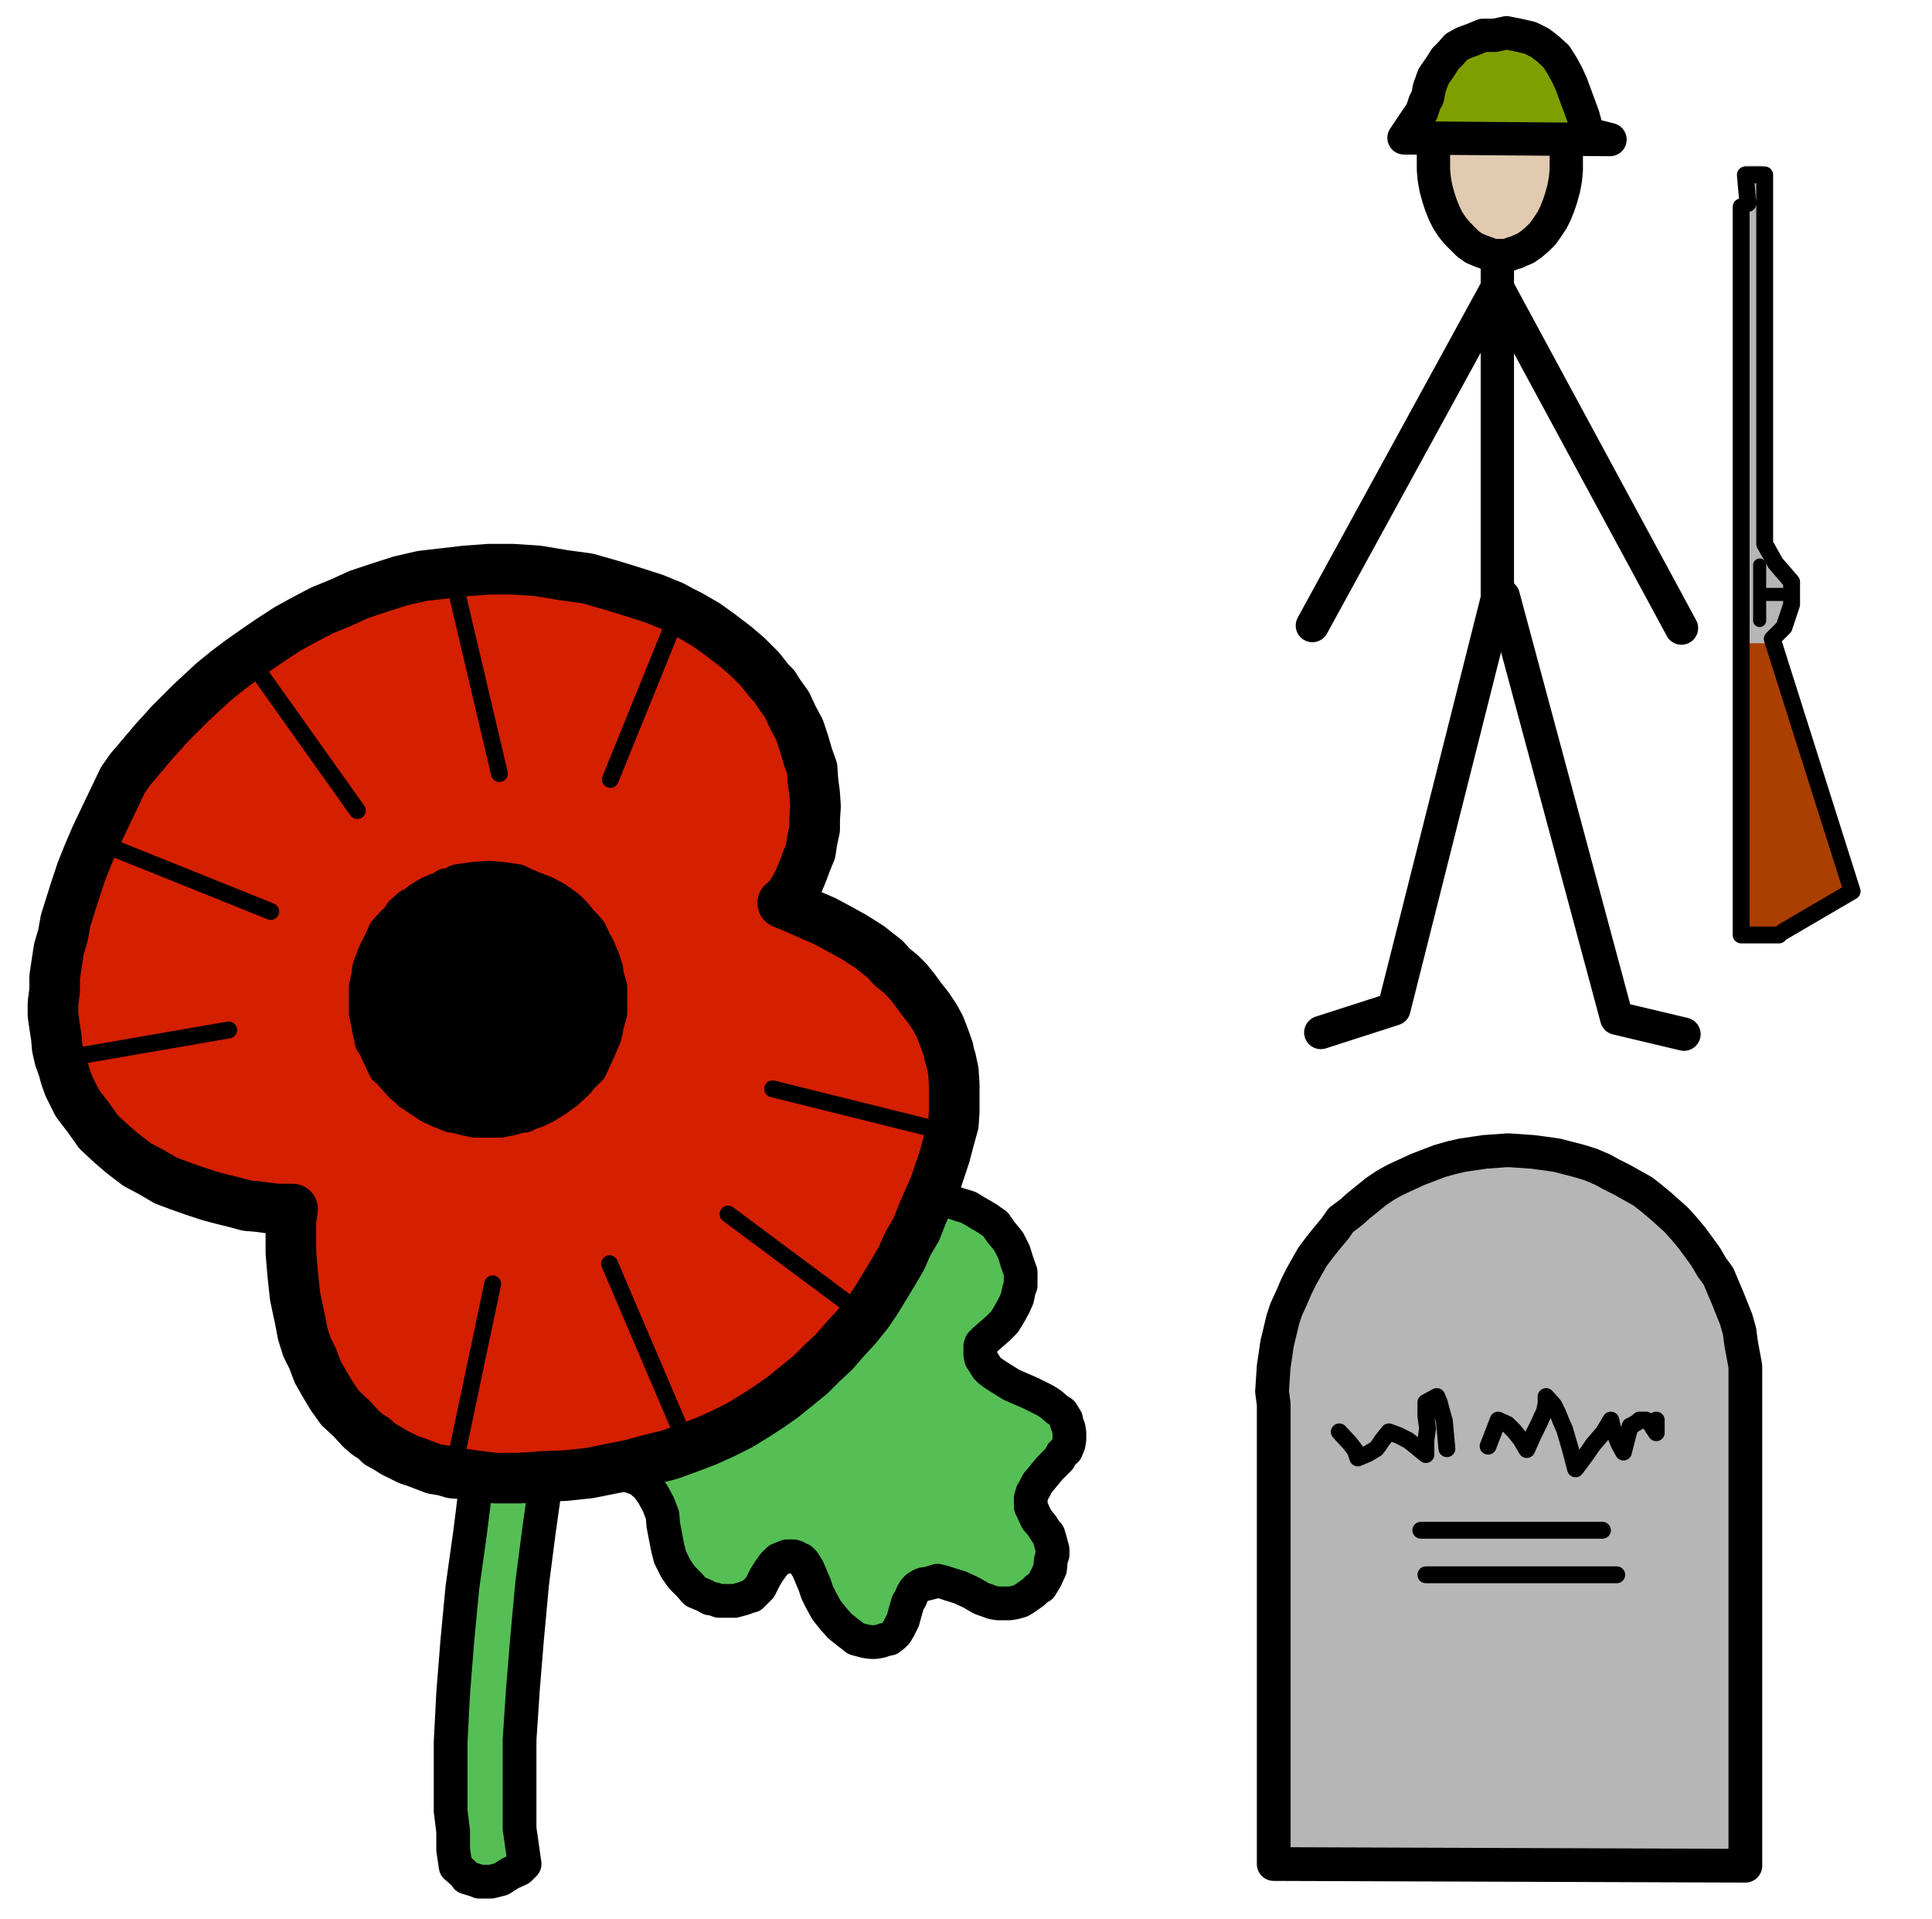 ﻿<?xml version="1.0" encoding="utf-8"?>
<!-- Generator: Adobe Illustrator 22.1.0, SVG Export Plug-In . SVG Version: 6.00 Build 0)  -->
<svg version="1.1" baseProfile="tiny" id="Layer_1" xmlns="http://www.w3.org/2000/svg" xmlns:xlink="http://www.w3.org/1999/xlink" x="0px" y="0px" viewBox="0 0 229.8 228.2" xml:space="preserve">
<g>
	<polygon fill="#E1CAB0" points="170.5,19 170.5,17.9 170.6,16.8 170.8,15.8 171.1,14.6 171.4,13.6 171.8,12.7 172.2,11.9 172.8,11    173.4,10.2 174,9.6 174.6,9.1 175.3,8.6 176,8.2 176.4,8.1 176.8,8 177.6,7.7 178.4,7.7 179.2,7.7 180,8 180.8,8.2 181.5,8.6    182.2,9.1 182.9,9.6 183.5,10.2 184,11 184.6,11.9 185,12.7 185.4,13.6 185.7,14.6 186,15.8 186.2,16.8 186.3,17.9 186.3,19    186.3,20.2 186.2,21.3 186,22.4 185.7,23.5 185.4,24.4 185,25.4 184.6,26.2 184,27.1 183.5,27.8 182.9,28.4 182.2,29 181.5,29.5    180.8,29.8 180.4,30 180,30.1 179.2,30.4 178.4,30.4 177.6,30.4 176.8,30.1 176,29.8 175.3,29.5 174.6,29 174,28.4 173.4,27.8    172.8,27.1 172.2,26.2 171.8,25.4 171.4,24.4 171.1,23.5 170.8,22.4 170.6,21.3 170.5,20.2  " stroke-linecap="round" stroke-linejoin="round" />
	<polyline fill="none" stroke="#000000" stroke-width="3.963" stroke-linejoin="round" stroke-miterlimit="10" points="170.5,19    170.5,17.9 170.6,16.8 170.8,15.8 171.1,14.6 171.4,13.6 171.8,12.7 172.2,11.9 172.8,11 173.4,10.2 174,9.6 174.6,9.1 175.3,8.6    176,8.2 176.4,8.1 176.8,8 177.6,7.7 178.4,7.7 179.2,7.7 180,8 180.8,8.2 181.5,8.6 182.2,9.1 182.9,9.6 183.5,10.2 184,11    184.6,11.9 185,12.7 185.4,13.6 185.7,14.6 186,15.8 186.2,16.8 186.3,17.9 186.3,19 186.3,20.2 186.2,21.3 186,22.4 185.7,23.5    185.4,24.4 185,25.4 184.6,26.2 184,27.1 183.5,27.8 182.9,28.4 182.2,29 181.5,29.5 180.8,29.8 180.4,30 180,30.1 179.2,30.4    178.4,30.4 177.6,30.4 176.8,30.1 176,29.8 175.3,29.5 174.6,29 174,28.4 173.4,27.8 172.8,27.1 172.2,26.2 171.8,25.4 171.4,24.4    171.1,23.5 170.8,22.4 170.6,21.3 170.5,20.2 170.5,19  " stroke-linecap="round" />
	<polygon fill="#B7B6B6" points="151.5,221.7 151.5,167 151.3,165.5 151.5,162.5 151.7,161.2 151.9,159.8 152.6,156.9 153,155.7    153.6,154.4 154.2,153 154.8,151.8 156.1,149.5 157,148.3 157.8,147.3 158.8,146.1 159.5,145.1 160.7,144.2 161.6,143.4    163.7,141.7 164.9,140.9 166,140.3 168.6,139.1 171.2,138.1 172.6,137.7 173.9,137.4 176.6,137 179.4,136.8 182.3,137 183.8,137.2    185.2,137.4 187.9,138.1 189.2,138.5 190.6,139.1 191.7,139.7 192.9,140.3 195.4,141.7 196.3,142.4 197.5,143.4 198.4,144.2    199.4,145.1 200.3,146.1 201.3,147.3 202.9,149.5 203.6,150.7 204.4,151.8 205.5,154.4 206.5,156.9 206.9,158.3 207.1,159.8    207.6,162.5 207.6,165.5 207.6,166.7 207.6,221.9  " stroke-linecap="round" stroke-linejoin="round" />
	<polygon fill="none" points="227.7,225.9 229.8,225.9 229.8,228.2 227.7,228.2  " stroke-linecap="round" stroke-linejoin="round" />
	<polygon fill="none" points="0,0 2,0 2,2.7 0,2.7  " stroke-linecap="round" stroke-linejoin="round" />
	<polygon fill="#55BF55" points="95.8,133.7 96.4,134 97,134.4 97.5,134.7 97.8,135.1 98.3,135.6 98.6,136.1 99.3,137.2 99.9,138.1    100.2,138.7 100.6,139.2 101,139.5 101.5,139.8 102,140.1 102.6,140.3 105.6,141.1 108.5,141.6 111.3,142.3 112.6,142.7    113.9,143.2 115.2,143.6 116.2,144.2 117.4,144.9 118.4,145.6 119.1,146.6 119.6,147.2 120,147.7 120.6,148.9 121,150.2    121.4,151.3 121.4,152.5 121.4,152.9 121.2,153.4 121,154.4 120.6,155.3 120.1,156.2 119.5,157.2 118.7,158 117.9,158.7    117.1,159.4 116.7,159.8 116.6,160.1 116.6,160.6 116.6,160.8 116.6,161.1 116.7,161.6 116.9,161.9 117.4,162.7 117.7,163    118.1,163.3 118.7,163.7 120.3,164.7 121.9,165.4 122.6,165.7 123.4,166.1 124.2,166.5 124.7,166.8 125,167 125.7,167.6 126.3,168    126.8,168.8 126.9,169.3 127.1,169.8 127.2,170.4 127.2,171.2 127.1,171.8 126.8,172.5 126.3,172.9 126,173.5 124.9,174.6    123.9,175.8 123.4,176.4 123.1,177 122.8,177.5 122.6,178.2 122.6,178.9 122.6,179.2 122.8,179.6 123.3,180.7 123.9,181.4    124.4,182.2 124.7,182.5 124.9,183.2 125.2,184.3 125.2,184.9 125,185.5 124.9,186.6 124.4,187.7 124.1,188.2 123.8,188.7    123.3,189 122.9,189.4 121.9,190.1 121.4,190.4 120.7,190.6 120.1,190.7 119.3,190.7 118.7,190.7 118.1,190.6 116.7,190.1    115.5,189.4 114.2,188.8 112.9,188.4 112.3,188.2 111.5,188 110.9,188.2 110.1,188.4 109.9,188.4 109.6,188.5 109.1,188.8    108.8,189.1 108.5,189.6 108.3,190.1 108,190.6 107.7,191.6 107.4,192.7 106.9,193.7 106.6,194.2 106.3,194.5 105.8,194.9    105.3,195 104.7,195.2 104.1,195.3 103.6,195.3 102.9,195.2 101.8,194.9 101.3,194.5 100.9,194.2 99.9,193.4 99.1,192.5    98.3,191.5 97.7,190.4 97.2,189.4 96.9,188.5 96.1,186.6 95.6,185.8 95.3,185.5 95,185.4 94.7,185.2 94.4,185.1 94,185.1    93.6,185.1 92.6,185.5 92.3,185.8 92,186.1 91.5,186.8 91,187.6 90.6,188.4 90.4,188.8 90.1,189.1 89.8,189.4 89.4,189.8 89,189.9    88.5,190.1 87.4,190.4 86.1,190.4 85.5,190.4 85,190.2 84.4,190.1 83.9,189.8 82.7,189.3 82,188.5 81.1,187.6 80.4,186.6    79.7,185.2 79.4,184 78.9,181.4 78.8,180.2 78.3,178.9 77.7,177.8 77.3,177.2 76.9,176.7 76.2,176.1 75.9,175.9 75.6,175.8    74.2,175.3 73.5,174.9 72.9,174.6 72.4,174.2 72.3,173.9 72.1,173.5 69.7,165.5  " stroke-linecap="round" stroke-linejoin="round" />
	<polyline fill="none" stroke="#000000" stroke-width="4.013" stroke-linejoin="round" stroke-miterlimit="10" points="95.8,133.7    96.4,134 97,134.4 97.5,134.7 97.8,135.1 98.3,135.6 98.6,136.1 99.3,137.2 99.9,138.1 100.2,138.7 100.6,139.2 101,139.5    101.5,139.8 102,140.1 102.6,140.3 105.6,141.1 108.5,141.6 111.3,142.3 112.6,142.7 113.9,143.2 115.2,143.6 116.2,144.2    117.4,144.9 118.4,145.6 119.1,146.6 119.6,147.2 120,147.7 120.6,148.9 121,150.2 121.4,151.3 121.4,152.5 121.4,152.9    121.2,153.4 121,154.4 120.6,155.3 120.1,156.2 119.5,157.2 118.7,158 117.9,158.7 117.1,159.4 116.7,159.8 116.6,160.1    116.6,160.6 116.6,160.8 116.6,161.1 116.7,161.6 116.9,161.9 117.4,162.7 117.7,163 118.1,163.3 118.7,163.7 120.3,164.7    121.9,165.4 122.6,165.7 123.4,166.1 124.2,166.5 124.7,166.8 125,167 125.7,167.6 126.3,168 126.8,168.8 126.9,169.3 127.1,169.8    127.2,170.4 127.2,171.2 127.1,171.8 126.8,172.5 126.3,172.9 126,173.5 124.9,174.6 123.9,175.8 123.4,176.4 123.1,177    122.8,177.5 122.6,178.2 122.6,178.9 122.6,179.2 122.8,179.6 123.3,180.7 123.9,181.4 124.4,182.2 124.7,182.5 124.9,183.2    125.2,184.3 125.2,184.9 125,185.5 124.9,186.6 124.4,187.7 124.1,188.2 123.8,188.7 123.3,189 122.9,189.4 121.9,190.1    121.4,190.4 120.7,190.6 120.1,190.7 119.3,190.7 118.7,190.7 118.1,190.6 116.7,190.1 115.5,189.4 114.2,188.8 112.9,188.4    112.3,188.2 111.5,188 110.9,188.2 110.1,188.4 109.9,188.4 109.6,188.5 109.1,188.8 108.8,189.1 108.5,189.6 108.3,190.1    108,190.6 107.7,191.6 107.4,192.7 106.9,193.7 106.6,194.2 106.3,194.5 105.8,194.9 105.3,195 104.7,195.2 104.1,195.3    103.6,195.3 102.9,195.2 101.8,194.9 101.3,194.5 100.9,194.2 99.9,193.4 99.1,192.5 98.3,191.5 97.7,190.4 97.2,189.4 96.9,188.5    96.1,186.6 95.6,185.8 95.3,185.5 95,185.4 94.7,185.2 94.4,185.1 94,185.1 93.6,185.1 92.6,185.5 92.3,185.8 92,186.1 91.5,186.8    91,187.6 90.6,188.4 90.4,188.8 90.1,189.1 89.8,189.4 89.4,189.8 89,189.9 88.5,190.1 87.4,190.4 86.1,190.4 85.5,190.4 85,190.2    84.4,190.1 83.9,189.8 82.7,189.3 82,188.5 81.1,187.6 80.4,186.6 79.7,185.2 79.4,184 78.9,181.4 78.8,180.2 78.3,178.9    77.7,177.8 77.3,177.2 76.9,176.7 76.2,176.1 75.9,175.9 75.6,175.8 74.2,175.3 73.5,174.9 72.9,174.6 72.4,174.2 72.3,173.9    72.1,173.5 69.7,165.5 95.8,133.7  " stroke-linecap="round" />
	<polygon fill="#55BF55" points="62.2,145.6 60.4,154.6 58.7,164.4 57.6,170.1 56.7,176 55.9,182.4 55,188.8 54.4,195.1 53.9,201.4    53.6,207.2 53.6,212.8 53.6,215.4 53.9,217.8 53.9,220 54.2,222 55,222.7 55.3,223 55.5,223.3 56.5,223.6 57,223.8 57.8,223.8    58.4,223.8 59.6,223.5 60.7,222.8 61.8,222.3 62.4,221.7 61.8,217.5 61.8,215 61.8,212.4 61.8,206.9 62.2,200.9 62.7,194.8    63.3,188.3 64.1,182.1 65,175.7 66.7,163.9 68.5,154.3 69.9,147.7 70.5,145.3  " stroke-linecap="round" stroke-linejoin="round" />
	<polyline fill="none" stroke="#000000" stroke-width="4.013" stroke-linejoin="round" stroke-miterlimit="10" points="62.2,145.6    60.4,154.6 58.7,164.4 57.6,170.1 56.7,176 55.9,182.4 55,188.8 54.4,195.1 53.9,201.4 53.6,207.2 53.6,212.8 53.6,215.4    53.9,217.8 53.9,220 54.2,222 55,222.7 55.3,223 55.5,223.3 56.5,223.6 57,223.8 57.8,223.8 58.4,223.8 59.6,223.5 60.7,222.8    61.8,222.3 62.4,221.7 61.8,217.5 61.8,215 61.8,212.4 61.8,206.9 62.2,200.9 62.7,194.8 63.3,188.3 64.1,182.1 65,175.7    66.7,163.9 68.5,154.3 69.9,147.7 70.5,145.3 62.2,145.6  " stroke-linecap="round" />
	<polygon fill="#D41F00" points="94.5,107.4 96.3,108.2 97.7,108.8 99.2,109.6 101.2,110.7 103.1,112 105,113.4 105.8,114.3    106.8,115.1 107.7,116.1 108.5,117 109.3,118.1 110.1,119.1 110.9,120.4 111.5,121.5 112,122.7 112.5,124.1 112.6,124.7    112.8,125.4 113.1,126.8 113.2,128.4 113.2,129.8 113.2,131.5 113.1,133.1 112.6,134.9 112.1,136.7 110.9,140.3 109.4,143.8    108.7,145.5 107.7,147.3 106.9,149 105.9,150.8 103.9,154 102.8,155.6 101.5,157.2 100.2,158.6 98.9,160.2 97.5,161.4 96.1,162.8    94.5,164.1 92.9,165.4 91.2,166.7 89.5,167.8 87.7,168.9 85.7,169.8 83.7,170.8 81.6,171.5 79.4,172.3 77,173 74.8,173.6 72.3,174    69.8,174.5 67,174.8 64.3,175 61.5,175.1 60.1,175.1 58.6,175.1 56.1,174.8 54.8,174.7 53.5,174.5 52.5,174.2 51.3,174 49.2,173.3    48.3,173 47.3,172.5 46.5,172 45.7,171.5 44.8,171.1 44.2,170.4 43.4,170 42.7,169.4 41.5,168.1 40.2,166.8 39.2,165.4 38.3,163.9    37.5,162.5 36.9,161 36.2,159.6 35.7,158 35.4,156.4 34.8,153.6 34.5,150.8 34.3,148.4 34.3,146.1 34.3,144.6 34.5,143.2 34,143.2    32.6,143.2 30.3,142.9 29.1,142.7 27.6,142.4 26,141.9 24.5,141.6 22.7,141 21,140.3 19.4,139.7 17.7,138.8 16,137.8 14.3,136.6    13.6,135.9 12.9,135.3 11.4,133.9 10.2,132.3 8.9,130.6 7.9,128.5 7.5,127.4 7.2,126.3 6.8,125.2 6.5,124 6.4,122.7 6.2,121.5    6,120 6,118.6 6.2,117.2 6.2,115.6 6.7,112.3 7.2,110.6 7.5,108.8 8.1,107 8.7,105.1 9.4,103 10.2,100.9 11.1,98.9 12.1,96.7    14.3,92.1 15.2,90.9 16.4,89.5 18,87.5 20,85.3 22.4,83 25.1,80.5 26.7,79.2 28.3,78 30,76.7 31.9,75.4 33.9,74.1 35.9,73 38,71.9    40.2,71 42.4,70.1 44.8,69.3 47.3,68.5 49.9,67.9 52.5,67.5 55.1,67.2 57.8,67.1 59.2,67.1 60.7,67.1 63.7,67.2 66.7,67.7    69.6,68.2 72.4,68.9 75,69.7 77.5,70.5 79.7,71.5 80.8,72.1 81.8,72.6 83.7,73.7 85.5,75 87.2,76.2 88.6,77.5 90.1,78.9 91.2,80.3    91.8,80.9 92.3,81.7 93.3,83.1 94,84.7 94.8,86.1 95.3,87.7 95.8,89.3 96.3,90.7 96.4,92.3 96.6,93.7 96.7,95.3 96.6,96.7 96.6,98    96.3,99.4 96.1,100.6 95.6,101.9 95.2,103 94.7,104.1 94.2,105.1 93.6,106 92.8,106.8  " stroke-linecap="round" stroke-linejoin="round" />
	<polyline fill="none" stroke="#000000" stroke-width="6.02" stroke-linejoin="round" stroke-miterlimit="10" points="94.8,108.1    96.6,108.9 98,109.5 99.5,110.3 101.5,111.4 103.4,112.6 105.3,114.1 106.1,115 107.1,115.8 108,116.7 108.8,117.7 109.6,118.8    110.4,119.8 111.2,121 111.8,122.1 112.3,123.4 112.8,124.8 112.9,125.4 113.1,126 113.4,127.4 113.5,129 113.5,130.4 113.5,132.2    113.4,133.7 112.9,135.5 112.4,137.4 111.2,141 109.7,144.4 109,146.2 108,147.9 107.2,149.7 106.2,151.4 104.2,154.7 103.1,156.3    101.8,157.9 100.5,159.3 99.2,160.8 97.8,162.1 96.4,163.5 94.8,164.8 93.2,166.1 91.5,167.3 89.8,168.4 88,169.5 86,170.5    84,171.4 81.9,172.2 79.7,173 77.3,173.6 75.1,174.2 72.6,174.7 70.1,175.2 67.3,175.5 64.6,175.6 61.8,175.8 60.4,175.8    58.9,175.8 56.4,175.5 55.1,175.3 53.8,175.2 52.8,174.9 51.6,174.7 49.5,173.9 48.6,173.6 47.6,173.1 46.8,172.7 46,172.2    45.1,171.7 44.5,171.1 43.7,170.6 43,170 41.8,168.7 40.5,167.5 39.5,166.1 38.6,164.6 37.8,163.2 37.2,161.6 36.5,160.2 36,158.6    35.7,157 35.1,154.2 34.8,151.4 34.6,149 34.6,146.8 34.6,145.2 34.8,143.8 34.3,143.8 32.9,143.8 30.6,143.5 29.4,143.4 27.9,143    26.3,142.6 24.8,142.2 23,141.6 21.3,141 19.7,140.4 18,139.4 16.3,138.5 14.6,137.2 13.9,136.6 13.2,136 11.7,134.6 10.5,132.9    9.2,131.2 8.2,129.2 7.8,128.1 7.5,127 7.1,125.9 6.8,124.6 6.7,123.4 6.5,122.1 6.3,120.7 6.3,119.3 6.5,117.8 6.5,116.2 7,112.9    7.5,111.2 7.8,109.5 8.4,107.6 9,105.7 9.7,103.6 10.5,101.6 11.4,99.5 12.4,97.4 14.6,92.8 15.5,91.5 16.7,90.1 18.3,88.2    20.3,86 22.7,83.6 25.4,81.1 27,79.8 28.6,78.6 30.3,77.4 32.2,76.1 34.2,74.8 36.2,73.7 38.3,72.6 40.5,71.7 42.7,70.7 45.1,69.9    47.6,69.1 50.2,68.5 52.8,68.2 55.4,67.9 58.1,67.7 59.5,67.7 61,67.7 64,67.9 67,68.4 69.9,68.8 72.7,69.6 75.3,70.4 77.8,71.2    80,72.1 81.1,72.7 82.1,73.2 84,74.3 85.8,75.6 87.5,76.9 88.9,78.1 90.4,79.6 91.5,81 92.1,81.6 92.6,82.4 93.6,83.8 94.3,85.3    95.1,86.8 95.6,88.3 96.1,90 96.6,91.4 96.7,92.9 96.9,94.4 97,95.9 96.9,97.4 96.9,98.6 96.6,100 96.4,101.3 95.9,102.5    95.5,103.6 95,104.8 94.5,105.7 93.9,106.7 93.1,107.4 94.8,108.1  " stroke-linecap="round" />
	<polygon points="43.5,118.8 43.5,117.4 43.8,116 43.9,115.2 44.1,114.6 44.6,113.3 45.2,112.1 45.8,110.8 46.8,109.7 47.3,109.3    47.7,108.6 48.7,107.7 49.3,107.4 49.9,106.9 51.1,106.2 51.8,105.9 52.4,105.7 53,105.3 53.7,105.2 54.4,104.8 55.1,104.7    56.5,104.5 58.1,104.4 59.5,104.5 61,104.7 61.6,104.8 62.4,105.2 63.6,105.7 64.9,106.2 66.2,106.9 67.3,107.7 67.8,108.1    68.3,108.6 69.2,109.7 69.7,110.2 70.2,110.8 70.8,112.1 71.1,112.6 71.4,113.3 71.7,114 71.9,114.6 72.1,115.2 72.2,116    72.6,117.4 72.6,118.8 72.6,120.5 72.2,121.9 72.1,122.5 71.9,123.3 71.4,124.5 70.8,125.8 70.2,127.1 69.2,128.1 68.8,128.6    68.3,129.1 67.3,130 66.6,130.5 66.2,130.8 64.9,131.6 64.3,131.9 63.6,132.2 63,132.4 62.4,132.7 61.6,132.8 61,133 59.5,133.3    58.1,133.3 56.5,133.3 55.1,133 54.4,132.8 53.7,132.7 52.4,132.2 51.1,131.6 49.9,130.8 48.7,130 48.2,129.5 47.7,129.1    46.8,128.1 46.3,127.5 45.8,127.1 45.2,125.8 44.9,125.2 44.6,124.5 44.2,123.9 44.1,123.3 43.9,122.5 43.8,121.9 43.5,120.5  " stroke-linecap="round" stroke-linejoin="round" />
	<polyline fill="none" stroke="#000000" stroke-width="4.013" stroke-linejoin="round" stroke-miterlimit="10" points="43.5,118.8    43.5,117.4 43.8,116 43.9,115.2 44.1,114.6 44.6,113.3 45.2,112.1 45.8,110.8 46.8,109.7 47.3,109.3 47.7,108.6 48.7,107.7    49.3,107.4 49.9,106.9 51.1,106.2 51.8,105.9 52.4,105.7 53,105.3 53.7,105.2 54.4,104.8 55.1,104.7 56.5,104.5 58.1,104.4    59.5,104.5 61,104.7 61.6,104.8 62.4,105.2 63.6,105.7 64.9,106.2 66.2,106.9 67.3,107.7 67.8,108.1 68.3,108.6 69.2,109.7    69.7,110.2 70.2,110.8 70.8,112.1 71.1,112.6 71.4,113.3 71.7,114 71.9,114.6 72.1,115.2 72.2,116 72.6,117.4 72.6,118.8    72.6,120.5 72.2,121.9 72.1,122.5 71.9,123.3 71.4,124.5 70.8,125.8 70.2,127.1 69.2,128.1 68.8,128.6 68.3,129.1 67.3,130    66.6,130.5 66.2,130.8 64.9,131.6 64.3,131.9 63.6,132.2 63,132.4 62.4,132.7 61.6,132.8 61,133 59.5,133.3 58.1,133.3 56.5,133.3    55.1,133 54.4,132.8 53.7,132.7 52.4,132.2 51.1,131.6 49.9,130.8 48.7,130 48.2,129.5 47.7,129.1 46.8,128.1 46.3,127.5    45.8,127.1 45.2,125.8 44.9,125.2 44.6,124.5 44.2,123.9 44.1,123.3 43.9,122.5 43.8,121.9 43.5,120.5 43.5,118.8  " stroke-linecap="round" />
	
		<line fill="none" stroke="#000000" stroke-width="2.007" stroke-linejoin="round" stroke-miterlimit="10" x1="58.6" y1="152.7" x2="54.2" y2="173.6" stroke-linecap="round" />
	
		<line fill="none" stroke="#000000" stroke-width="2.007" stroke-linejoin="round" stroke-miterlimit="10" x1="53.8" y1="68.2" x2="59.4" y2="92" stroke-linecap="round" />
	
		<line fill="none" stroke="#000000" stroke-width="2.007" stroke-linejoin="round" stroke-miterlimit="10" x1="72.5" y1="150.3" x2="81" y2="170.2" stroke-linecap="round" />
	
		<line fill="none" stroke="#000000" stroke-width="2.007" stroke-linejoin="round" stroke-miterlimit="10" x1="86.6" y1="144.4" x2="104.2" y2="157.5" stroke-linecap="round" />
	
		<line fill="none" stroke="#000000" stroke-width="2.007" stroke-linejoin="round" stroke-miterlimit="10" x1="30.2" y1="79.1" x2="42.5" y2="96.4" stroke-linecap="round" />
	
		<line fill="none" stroke="#000000" stroke-width="2.007" stroke-linejoin="round" stroke-miterlimit="10" x1="91.9" y1="129.5" x2="114.8" y2="135.2" stroke-linecap="round" />
	
		<line fill="none" stroke="#000000" stroke-width="2.007" stroke-linejoin="round" stroke-miterlimit="10" x1="12.8" y1="100.6" x2="32.2" y2="108.4" stroke-linecap="round" />
	
		<line fill="none" stroke="#000000" stroke-width="2.007" stroke-linejoin="round" stroke-miterlimit="10" x1="7" y1="126" x2="27.2" y2="122.5" stroke-linecap="round" />
	
		<line fill="none" stroke="#000000" stroke-width="2.007" stroke-linejoin="round" stroke-miterlimit="10" x1="81" y1="72" x2="72.6" y2="92.7" stroke-linecap="round" />
	<polyline fill="none" stroke="#000000" stroke-width="4.013" stroke-linejoin="round" stroke-miterlimit="10" points="   151.5,221.7 151.5,167 151.3,165.5 151.5,162.5 151.7,161.2 151.9,159.8 152.6,156.9 153,155.7 153.6,154.4 154.2,153 154.8,151.8    156.1,149.5 157,148.3 157.8,147.3 158.8,146.1 159.5,145.1 160.7,144.2 161.6,143.4 163.7,141.7 164.9,140.9 166,140.3    168.6,139.1 171.2,138.1 172.6,137.7 173.9,137.4 176.6,137 179.4,136.8 182.3,137 183.8,137.2 185.2,137.4 187.9,138.1    189.2,138.5 190.6,139.1 191.7,139.7 192.9,140.3 195.4,141.7 196.3,142.4 197.5,143.4 198.4,144.2 199.4,145.1 200.3,146.1    201.3,147.3 202.9,149.5 203.6,150.7 204.4,151.8 205.5,154.4 206.5,156.9 206.9,158.3 207.1,159.8 207.6,162.5 207.6,165.5    207.6,166.7 207.6,221.9 151.5,221.7  " stroke-linecap="round" />
	
		<line fill="none" stroke="#000000" stroke-width="2.007" stroke-linejoin="round" stroke-miterlimit="10" x1="169.6" y1="187.3" x2="192.3" y2="187.3" stroke-linecap="round" />
	
		<line fill="none" stroke="#000000" stroke-width="2.007" stroke-linejoin="round" stroke-miterlimit="10" x1="169" y1="182" x2="190.6" y2="182" stroke-linecap="round" />
	<polyline fill="none" stroke="#000000" stroke-width="2.007" stroke-linejoin="round" stroke-miterlimit="10" points="177,172    178.2,168.9 179.3,169.4 180.1,170.2 180.9,171.2 181.6,172.4 182.4,170.6 183.1,169.2 183.4,168.5 183.7,167.9 183.9,166.9    183.9,166.1 184.8,167.1 185.3,168.1 185.7,169.1 186.1,170 186.8,172.4 187.4,174.7 188.6,173.1 189.5,171.8 190.7,170.4    191.6,168.9 191.8,169.8 192.2,170.8 192.6,171.8 193.1,172.7 193.9,169.6 194.1,169.6 194.3,169.4 194.7,169.2 195,168.9    195.3,168.9 195.4,168.9 195.8,168.9 196,169.1 196.4,169.4 196.6,169.8 197,170.4 197,168.9  " stroke-linecap="round" />
	<polyline fill="none" stroke="#000000" stroke-width="2.007" stroke-linejoin="round" stroke-miterlimit="10" points="   159.3,170.3 160.6,171.7 161.2,172.5 161.5,173.4 162.7,172.9 163.7,172.3 164,171.9 164.4,171.3 165.2,170.3 166.3,170.7    167.5,171.3 168.5,172.1 169.6,173 169.6,171.3 169.8,169.9 169.6,168.4 169.6,166.8 170.9,166.1 171.2,166.8 171.4,167.6    171.8,169 172.1,172.3  " stroke-linecap="round" />
	<polygon fill="#B7B6B6" points="207.5,76.6 207.5,23.4 207.5,19.7 209.7,19.7 209.7,64.2 210.8,66.4 212.5,68.8 212.5,71.4    211.7,74.1 210.5,75.5 210.7,76.6  " stroke-linecap="round" stroke-linejoin="round" />
	<polygon fill="#AA3F00" points="210.4,76.5 219.8,105.7 211.6,110.7 207,110.7 207,76.5  " stroke-linecap="round" stroke-linejoin="round" />
	<polyline fill="none" stroke="#000000" stroke-width="3.963" stroke-linejoin="round" stroke-miterlimit="10" points="178.1,30.6    178.1,71.2 165.8,120 157.1,122.8  " stroke-linecap="round" />
	<polyline fill="none" stroke="#000000" stroke-width="3.963" stroke-linejoin="round" stroke-miterlimit="10" points="178.8,70.9    192.3,121.1 200.3,123  " stroke-linecap="round" />
	<polyline fill="none" stroke="#000000" stroke-width="3.963" stroke-linejoin="round" stroke-miterlimit="10" points="156.1,74.4    178.1,34.2 200,74.7  " stroke-linecap="round" />
	<polyline fill="none" stroke="#000000" stroke-width="2.007" stroke-linejoin="round" stroke-miterlimit="10" points="   211.6,111.2 207.1,111.2 207.1,24.6  " stroke-linecap="round" />
	<polyline fill="none" stroke="#000000" stroke-width="2.007" stroke-linejoin="round" stroke-miterlimit="10" points="207.9,24.2    207.6,20.8 209.9,20.8 209.9,64.7 211.2,67 213.1,69.2 213.1,71.9 212.2,74.6 210.8,76 220.3,106 212.1,110.8  " stroke-linecap="round" />
	<polyline fill="none" stroke="#000000" stroke-width="1.555" stroke-linejoin="round" stroke-miterlimit="10" points="212,70.7    209.3,70.7 209.3,67.2 209.3,73.8  " stroke-linecap="round" />
	<polygon fill="#7F9F00" points="167,16.4 168.2,14.6 169.1,13.3 169.3,12.7 169.5,12.1 169.8,11.6 170,10.5 170.5,9.1 171.4,7.8    171.9,7 172.5,6.4 173.2,5.6 174.1,5.1 175.2,4.7 176.4,4.2 177.8,4.2 179.2,3.9 180.7,4.2 182,4.5 183.2,5.1 184.1,5.8 185.1,6.7    185.8,7.8 186.4,8.9 186.9,10 187.6,11.9 188.3,13.8 188.7,15.3 188.9,15.8 189.1,16 191.5,16.6  " stroke-linecap="round" stroke-linejoin="round" />
	<polyline fill="none" stroke="#000000" stroke-width="3.963" stroke-linejoin="round" stroke-miterlimit="10" points="167,16.4    168.2,14.6 169.1,13.3 169.3,12.7 169.5,12.1 169.8,11.6 170,10.5 170.5,9.1 171.4,7.8 171.9,7 172.5,6.4 173.2,5.6 174.1,5.1    175.2,4.7 176.4,4.2 177.8,4.2 179.2,3.9 180.7,4.2 182,4.5 183.2,5.1 184.1,5.8 185.1,6.7 185.8,7.8 186.4,8.9 186.9,10    187.6,11.9 188.3,13.8 188.7,15.3 188.9,15.8 189.1,16 191.5,16.6 167,16.4  " stroke-linecap="round" />
</g>
</svg>
